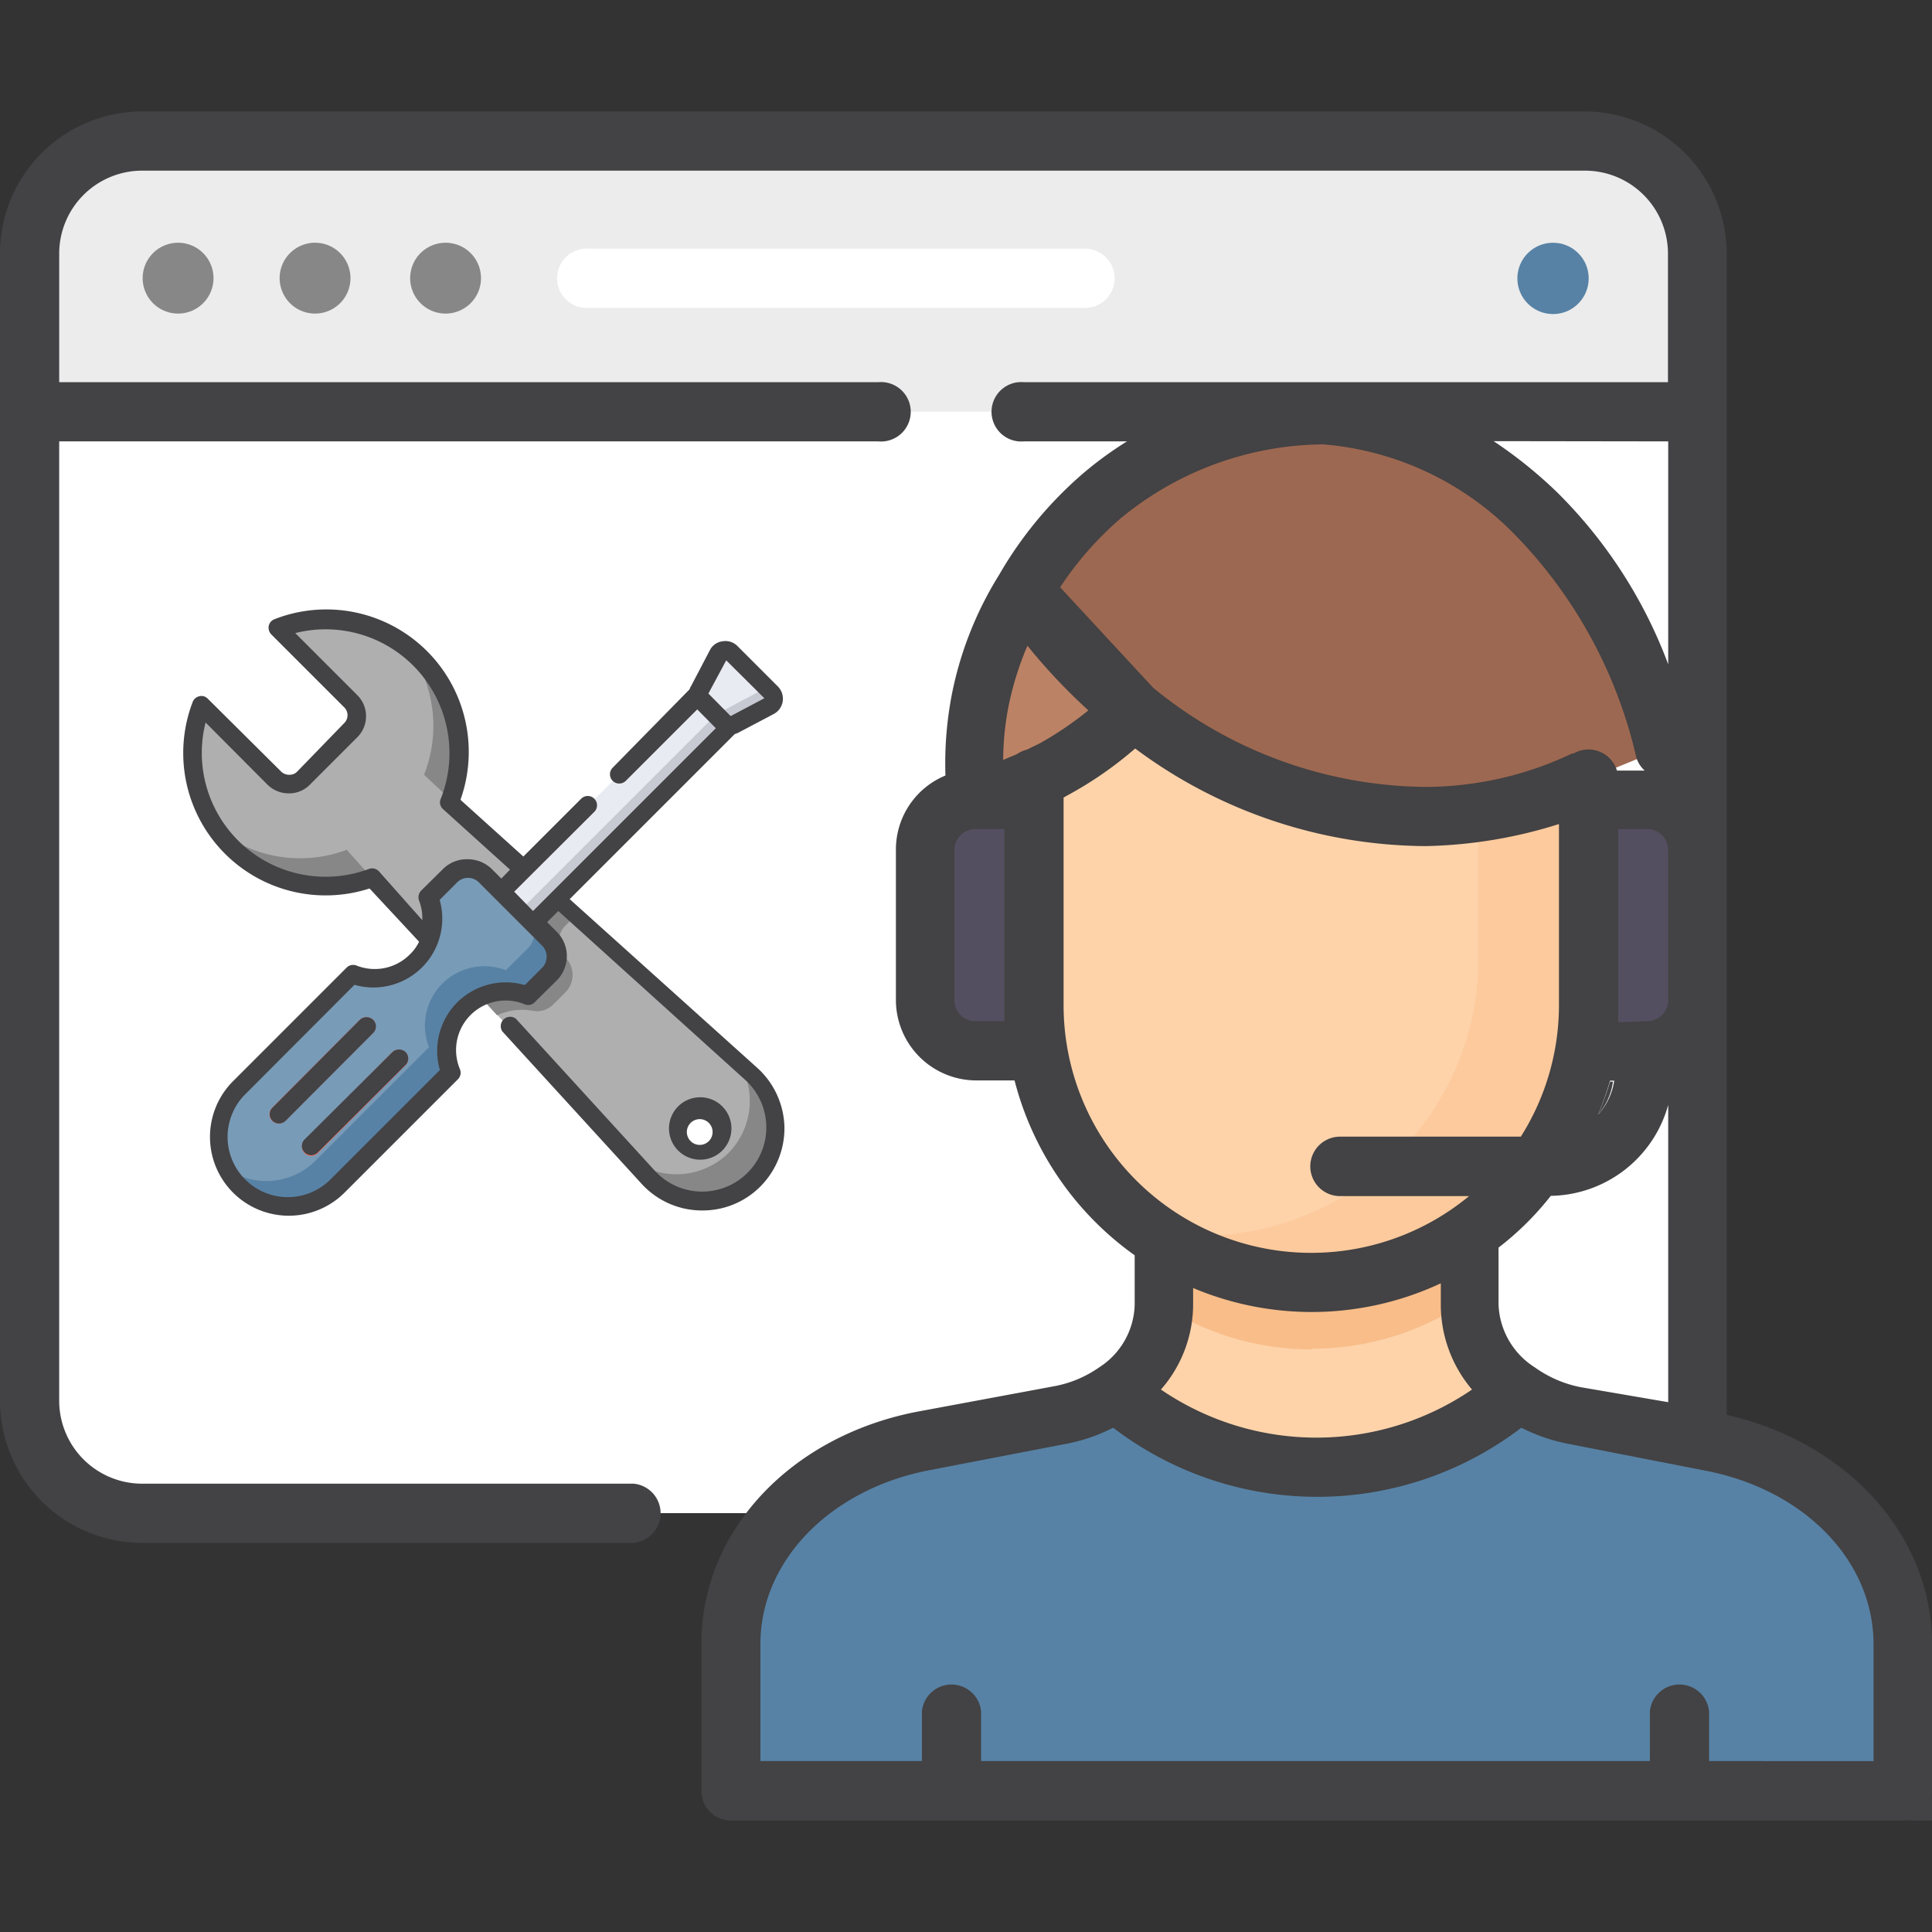 <svg xmlns="http://www.w3.org/2000/svg" xmlns:xlink="http://www.w3.org/1999/xlink" width="180" height="180" viewBox="0 0 180 180"><rect x="0" y="0" width="180" height="180" fill="#333333" stroke="none"/><defs><style>.a{fill:#e8e8e8;}.b{clip-path:url(#a);}.c{fill:#fff;}.d{fill:#ececec;}.e{fill:#fed3aa;}.f{fill:#bc8265;}.g{fill:#f8bd89;}.h{fill:#fdca9d;}.i{fill:#9d6851;}.j{fill:#544f60;}.k{fill:#5782a5;}.l{fill:#878787;}.m{fill:#434244;}.n{fill:#afafaf;}.o{fill:#e9ebf2;}.p{fill:#c7cad3;}.q{fill:#789bb7;}.r{fill:#ff6b5c;}</style><clipPath id="a"><rect class="a" width="180" height="180" transform="translate(443 808)"/></clipPath></defs><g class="b" transform="translate(-443 -808)"><g transform="translate(440.692 805.692)"><path class="c" d="M150,143.285H15.554A10.477,10.477,0,0,1,5.077,132.808V25.938A10.477,10.477,0,0,1,15.554,15.462H150a10.477,10.477,0,0,1,10.477,10.477V132.808A10.477,10.477,0,0,1,150,143.285Z"/><path class="d" d="M160.5,40.662V25.938A10.477,10.477,0,0,0,150,15.462H15.554A10.477,10.477,0,0,0,5.077,25.938V40.662H160.5Z"/><path class="e" d="M161.723,136.638l-12.738-2.492c-5.723-1.131-9.762-5.4-9.762-10.315V111.738H110.769v12.092c0,4.915-4.062,9.231-9.785,10.315l-12.738,2.492c-10.431,2.054-17.815,9.854-17.815,18.831v13.685H179.538V155.469c0-8.977-7.385-16.777-17.815-18.831Z"/><path class="f" d="M93.162,72.485h6.115v8.608H93.162V72.485Z"/><path class="g" d="M124.477,127.962h0a25.615,25.615,0,0,0,14.746-4.615V111.808H110.769v12.231a25.592,25.592,0,0,0,13.846,3.992Z"/><path class="e" d="M124.477,121.8h0A25.846,25.846,0,0,1,98.654,95.954V74.815a25.846,25.846,0,0,1,25.823-25.846h0A25.846,25.846,0,0,1,150.3,74.815V95.954A25.846,25.846,0,0,1,124.477,121.8Z"/><path class="h" d="M129.231,49.408a25.823,25.823,0,0,1,10.823,21.046V91.592a25.846,25.846,0,0,1-25.823,25.846h0a26.975,26.975,0,0,1-4.754-.438,25.662,25.662,0,0,0,15,4.8h0A25.846,25.846,0,0,0,150.3,95.954V74.815a25.846,25.846,0,0,0-21.069-25.385Z"/><path class="f" d="M97.615,57.346a30.254,30.254,0,0,0-4.431,19.431,30.346,30.346,0,0,0,7.292-2.792,35.308,35.308,0,0,0,7.431-5.515h0Z"/><path class="i" d="M157.385,71.977a46.616,46.616,0,0,0-11.792-21.669,31.523,31.523,0,0,0-19.869-9.415,32.423,32.423,0,0,0-20.769,7.638,34.107,34.107,0,0,0-7.292,8.815C106.592,70.2,120,78.462,135.138,78.462c3.715,0,11.538-1.131,15.162-3.577"/><path class="j" d="M155.769,100.223H150.3V76.777h5.469a4.615,4.615,0,0,1,4.615,4.615V95.4a4.615,4.615,0,0,1-4.615,4.615Z"/><path class="j" d="M90.877,76.777h5.469v23.446H90.877a4.615,4.615,0,0,1-4.615-4.615v-14.1a4.615,4.615,0,0,1,4.615-4.615Z"/><path class="k" d="M161.723,136.638l-12.738-2.492a13.707,13.707,0,0,1-5.238-2.308,28.592,28.592,0,0,1-37.569,0,13.708,13.708,0,0,1-5.238,2.308L88.2,136.638c-10.431,2.054-17.815,9.854-17.815,18.831v13.685H179.538V155.469c0-8.977-7.385-16.777-17.815-18.831Z"/><path class="c" d="M106.154,28.246a2.769,2.769,0,0,0-2.769-2.769H57.231a2.769,2.769,0,1,0,0,5.515h46.154a2.746,2.746,0,0,0,2.769-2.746Z"/><path class="l" d="M18.9,24.923a3.3,3.3,0,1,1-2.342.975,3.323,3.323,0,0,1,2.342-.975Z"/><path class="l" d="M31.685,24.923a3.3,3.3,0,1,1-2.357.966,3.323,3.323,0,0,1,2.357-.966Z"/><path class="l" d="M43.846,24.923a3.3,3.3,0,1,1-2.357.966,3.323,3.323,0,0,1,2.357-.966Z"/><path class="m" d="M179.538,171.923h2.769v-2.769A2.769,2.769,0,0,1,179.538,171.923Z"/><path class="m" d="M151.2,106.154a5.931,5.931,0,0,0,1.385-3.069h-.277A27.99,27.99,0,0,1,151.2,106.154Z"/><circle class="k" cx="3.323" cy="3.323" r="3.323" transform="translate(143.677 24.923)"/><path class="m" d="M163.177,134.123a12.558,12.558,0,0,0,0-1.315V25.938A13.246,13.246,0,0,0,150,12.692H15.554A13.246,13.246,0,0,0,2.308,25.938V132.808a13.246,13.246,0,0,0,13.246,13.246H61.338a2.769,2.769,0,0,0,0-5.515H15.554a7.731,7.731,0,0,1-7.731-7.731V43.431H84.138a2.769,2.769,0,1,0,0-5.515H7.823V25.938a7.731,7.731,0,0,1,7.731-7.731H150a7.731,7.731,0,0,1,7.708,7.731V37.915h-60a2.769,2.769,0,1,0,0,5.515h9.6a33.736,33.736,0,0,0-4.108,3,36.6,36.6,0,0,0-7.823,9.462h0a33.208,33.208,0,0,0-4.315,10.754,33.784,33.784,0,0,0-.669,7.915,7.454,7.454,0,0,0-4.615,6.923V95.492a7.5,7.5,0,0,0,7.477,7.477h3.577a28.777,28.777,0,0,0,11.192,16.292v4.615a7.154,7.154,0,0,1-3.185,5.746l-.277.185a10.661,10.661,0,0,1-4.085,1.662l-12.785,2.377c-11.792,2.308-20.031,11.169-20.031,21.531v13.777a2.746,2.746,0,0,0,2.746,2.769H179.538a2.769,2.769,0,0,0,2.769-2.769V155.469C182.308,145.385,174.485,136.708,163.177,134.123Zm-5.446-90.692V64.2a44.4,44.4,0,0,0-10.223-15.9,41.538,41.538,0,0,0-6.046-4.892Zm0,61.823v27.692l-8.215-1.408a10.962,10.962,0,0,1-4.131-1.777l-.277-.185a7.246,7.246,0,0,1-3.185-5.746v-5.285a27.531,27.531,0,0,0,4.869-4.823,11.538,11.538,0,0,0,10.938-8.469Zm-6.531.9a27.991,27.991,0,0,0,1.108-3.162h.392a5.931,5.931,0,0,1-1.5,3.162Zm1.869-8.608v-18h2.7a1.962,1.962,0,0,1,1.962,1.962V95.515a1.962,1.962,0,0,1-1.962,1.938ZM106.685,50.631a30,30,0,0,1,18.9-6.923,28.108,28.108,0,0,1,18.092,8.654,43.592,43.592,0,0,1,11.054,20.4,2.654,2.654,0,0,0,.808,1.338h-2.585a2.769,2.769,0,0,0-4.038-1.592h-.138a31.985,31.985,0,0,1-13.638,3.115,40.523,40.523,0,0,1-25.385-9.231l-8.677-9.369a30.946,30.946,0,0,1,5.608-6.392Zm-10.8,45.323v1.5h-2.7a1.962,1.962,0,0,1-1.962-1.939V81.508a1.962,1.962,0,0,1,1.962-1.962h2.7Zm2.123-23.815a3.069,3.069,0,0,0-.969.438l-1.269.531a26.792,26.792,0,0,1,.554-5.262,29.146,29.146,0,0,1,1.708-5.377,54.3,54.3,0,0,0,5.677,6.023,31.963,31.963,0,0,1-4.477,3.046ZM101.4,95.954V76.615l.369-.208a35.123,35.123,0,0,0,6.3-4.362,45.646,45.646,0,0,0,27.069,9.092,43.846,43.846,0,0,0,12.415-2.054V95.954A22.938,22.938,0,0,1,144,108.208H127.154a2.769,2.769,0,1,0,0,5.538h12.023A23.077,23.077,0,0,1,101.4,95.954Zm38.054,35.815a25.685,25.685,0,0,1-28.985,0,12.069,12.069,0,0,0,3-7.938v-1.523a28.408,28.408,0,0,0,23.077-.438v1.915a12.208,12.208,0,0,0,2.908,7.985Zm37.338,34.615H161.538v-4.615a2.769,2.769,0,0,0-5.515,0v4.615H93.715v-4.615a2.769,2.769,0,0,0-5.515,0v4.615H73.154V155.469c0-7.685,6.415-14.331,15.577-16.154l12.808-2.469a16.154,16.154,0,0,0,4.477-1.523,31.292,31.292,0,0,0,38.031,0,16.522,16.522,0,0,0,4.477,1.523l12.738,2.492c9.231,1.8,15.6,8.446,15.6,16.154v10.938Z"/><path class="n" d="M28.2,60.9l6.785,6.762a1.962,1.962,0,0,1,0,2.723l-4.408,4.408a1.915,1.915,0,0,1-2.723,0l-6.785-6.785A12.392,12.392,0,0,0,36.992,84.162l25.638,27.946a6.923,6.923,0,0,0,9.877.231h0a6.923,6.923,0,0,0-.254-9.923L44.169,77.031A12.415,12.415,0,0,0,28.2,60.877Zm41.377,46.546a2.054,2.054,0,1,1-2.054-2.054A2.054,2.054,0,0,1,69.577,107.446Z"/><path class="l" d="M41.815,74.492,44.285,76.8A12.346,12.346,0,0,0,41.4,63.785l-.808-.738a12.392,12.392,0,0,1,1.223,11.446Z"/><path class="l" d="M60.277,109.546l2.308,2.562a6.923,6.923,0,0,0,9.877.231h0a6.923,6.923,0,0,0-.254-9.923l-.9-.877a6.923,6.923,0,0,1-1.131,8.192h0a6.923,6.923,0,0,1-9.9-.208"/><path class="l" d="M36.923,84.069l-2.308-2.585a12.415,12.415,0,0,1-12.277-2.077,12.508,12.508,0,0,0,1.523,1.823,12.346,12.346,0,0,0,13.062,2.838"/><path class="l" d="M52.708,84.762l-2.192,2.308-1.454-1.454a2.308,2.308,0,0,0-3.277,0L43.8,87.6a5.654,5.654,0,0,1,0,4.038L48.623,96.9a5.654,5.654,0,0,1,3.369-.415,2.1,2.1,0,0,0,1.846-.577l1.131-1.131a2.308,2.308,0,0,0,0-3.277h0a2.077,2.077,0,0,1,0-2.931l.877-.877Z"/><path class="o" d="M74.238,66.923l-3.762-3.738a.738.738,0,0,0-1.2.185L67.269,67.2,48.808,85.662l2.977,2.954L70.246,70.154l3.831-2.008a.785.785,0,0,0,.162-1.223Z"/><path class="p" d="M74.238,66.923l-.946-.946a.785.785,0,0,1-.392.831l-3.831,2.031L50.608,87.3,48.9,85.385h0l2.977,2.954L70.338,69.877l3.831-2.008A.785.785,0,0,0,74.238,66.923Z"/><path class="q" d="M45.508,96.323a5.492,5.492,0,0,1,5.931-1.246l1.985-2.008a2.308,2.308,0,0,0,0-3.277l-5.885-5.885a2.308,2.308,0,0,0-3.277,0l-1.985,2.008A5.538,5.538,0,0,1,35.1,93.069L24.531,103.638a6.485,6.485,0,0,0,0,9.231h0a6.508,6.508,0,0,0,9.231,0l10.569-10.592a5.538,5.538,0,0,1,1.177-5.954Z"/><path class="k" d="M53.423,89.792l-1.385-1.385a2.308,2.308,0,0,1-.6,2.308L49.431,92.7a5.538,5.538,0,0,0-7.154,7.177L31.708,110.446a6.485,6.485,0,0,1-8.469.6,6.323,6.323,0,0,0,1.292,1.869,6.508,6.508,0,0,0,9.231,0l10.569-10.592a5.538,5.538,0,0,1,7.177-7.154l1.985-2.008a2.308,2.308,0,0,0-.069-3.369Z"/><path class="r" d="M28.269,106.985a.877.877,0,0,1-.6-.254.854.854,0,0,1,0-1.223l8.169-8.192a.9.9,0,0,1,1.223,0,.854.854,0,0,1,0,1.223l-8.169,8.192a.9.9,0,0,1-.623.254Z"/><path class="r" d="M31.292,110.008a.877.877,0,0,1-.6-.254.854.854,0,0,1,0-1.223l8.169-8.192a.9.9,0,0,1,1.223,0,.854.854,0,0,1,0,1.223l-8.169,8.192a.9.9,0,0,1-.623.254Z"/><path class="m" d="M70.454,107.446a2.908,2.908,0,1,0-.86,2.064,2.931,2.931,0,0,0,.86-2.064Zm-4.108,0a1.2,1.2,0,1,1,.46,1.309A1.2,1.2,0,0,1,66.346,107.446Z"/><path class="m" d="M75.392,107.308a7.685,7.685,0,0,0-2.562-5.538L55.385,86.077,70.754,70.708l.3-.115,3.323-1.754a1.615,1.615,0,0,0,.392-2.585l-3.738-3.738a1.569,1.569,0,0,0-1.385-.462,1.523,1.523,0,0,0-1.2.831l-1.754,3.346a1.2,1.2,0,0,0-.138.3l-7.177,7.315A.865.865,0,0,0,60.6,75.069L67.269,68.4,69,70.154,51.969,87.185l-1.754-1.8,7.477-7.454a.865.865,0,0,0-1.223-1.223l-5.4,5.4-5.862-5.285A13.269,13.269,0,0,0,27.877,60a.854.854,0,0,0-.531.623.9.9,0,0,0,.231.785l6.785,6.785a1.032,1.032,0,0,1,0,1.5L30,74.192a.969.969,0,0,1-.738.3,1.062,1.062,0,0,1-.762-.3l-6.831-6.785a.808.808,0,0,0-.785-.231.854.854,0,0,0-.623.531A13.269,13.269,0,0,0,36.738,85.085l4.615,4.962a4.131,4.131,0,0,1-.854,1.177,4.615,4.615,0,0,1-4.985,1.038.854.854,0,0,0-.923.208L24.023,103.038a7.343,7.343,0,0,0,10.385,10.385l10.569-10.569a.854.854,0,0,0,.185-.923,4.615,4.615,0,0,1,6.046-6.046.854.854,0,0,0,.923-.208l2.008-1.985a3.208,3.208,0,0,0,0-4.615l-.854-.854,1.038-1.038,17.446,15.762a5.977,5.977,0,1,1-8.423,8.469L50.377,97.223A.877.877,0,0,0,49.108,98.4l12.969,14.192a7.615,7.615,0,0,0,5.515,2.492h.185a7.569,7.569,0,0,0,5.446-2.308,7.685,7.685,0,0,0,2.169-5.469ZM37.615,83.492a.854.854,0,0,0-.923-.231A11.538,11.538,0,0,1,21.462,69.623l5.769,5.792a2.792,2.792,0,0,0,1.985.808,2.7,2.7,0,0,0,1.962-.808l4.408-4.408a2.769,2.769,0,0,0,0-3.946l-5.769-5.769A11.538,11.538,0,0,1,43.362,76.754a.831.831,0,0,0,.231.946l6.231,5.631-.808.831-.854-.854a3.208,3.208,0,0,0-2.308-.946,3.139,3.139,0,0,0-2.308.946l-2.008,1.985a.9.9,0,0,0-.185.923,4.615,4.615,0,0,1,.3,1.823Zm15.208,8.977-1.615,1.615a6.415,6.415,0,0,0-6.3,1.615h0a6.392,6.392,0,0,0-1.615,6.3l-10.2,10.2a5.613,5.613,0,1,1-7.938-7.938l10.177-10.2a6.415,6.415,0,0,0,7.938-7.915l1.615-1.615a1.431,1.431,0,0,1,2.054,0l1.454,1.454,2.977,2.977,1.454,1.454A1.477,1.477,0,0,1,52.823,92.469ZM69.969,63.831l3.554,3.531-3.138,1.662-2.077-2.1Z"/><path class="m" d="M37.062,97.315a.9.9,0,0,0-1.223,0l-8.146,8.192a.854.854,0,0,0,0,1.223.877.877,0,0,0,.6.254.9.9,0,0,0,.623-.254l8.169-8.192a.854.854,0,0,0-.023-1.223Z"/><path class="m" d="M38.862,100.338l-8.169,8.123a.854.854,0,0,0,0,1.223.877.877,0,0,0,.6.254.9.9,0,0,0,.623-.254l8.169-8.146a.854.854,0,0,0,0-1.223A.9.9,0,0,0,38.862,100.338Z"/></g></g></svg>